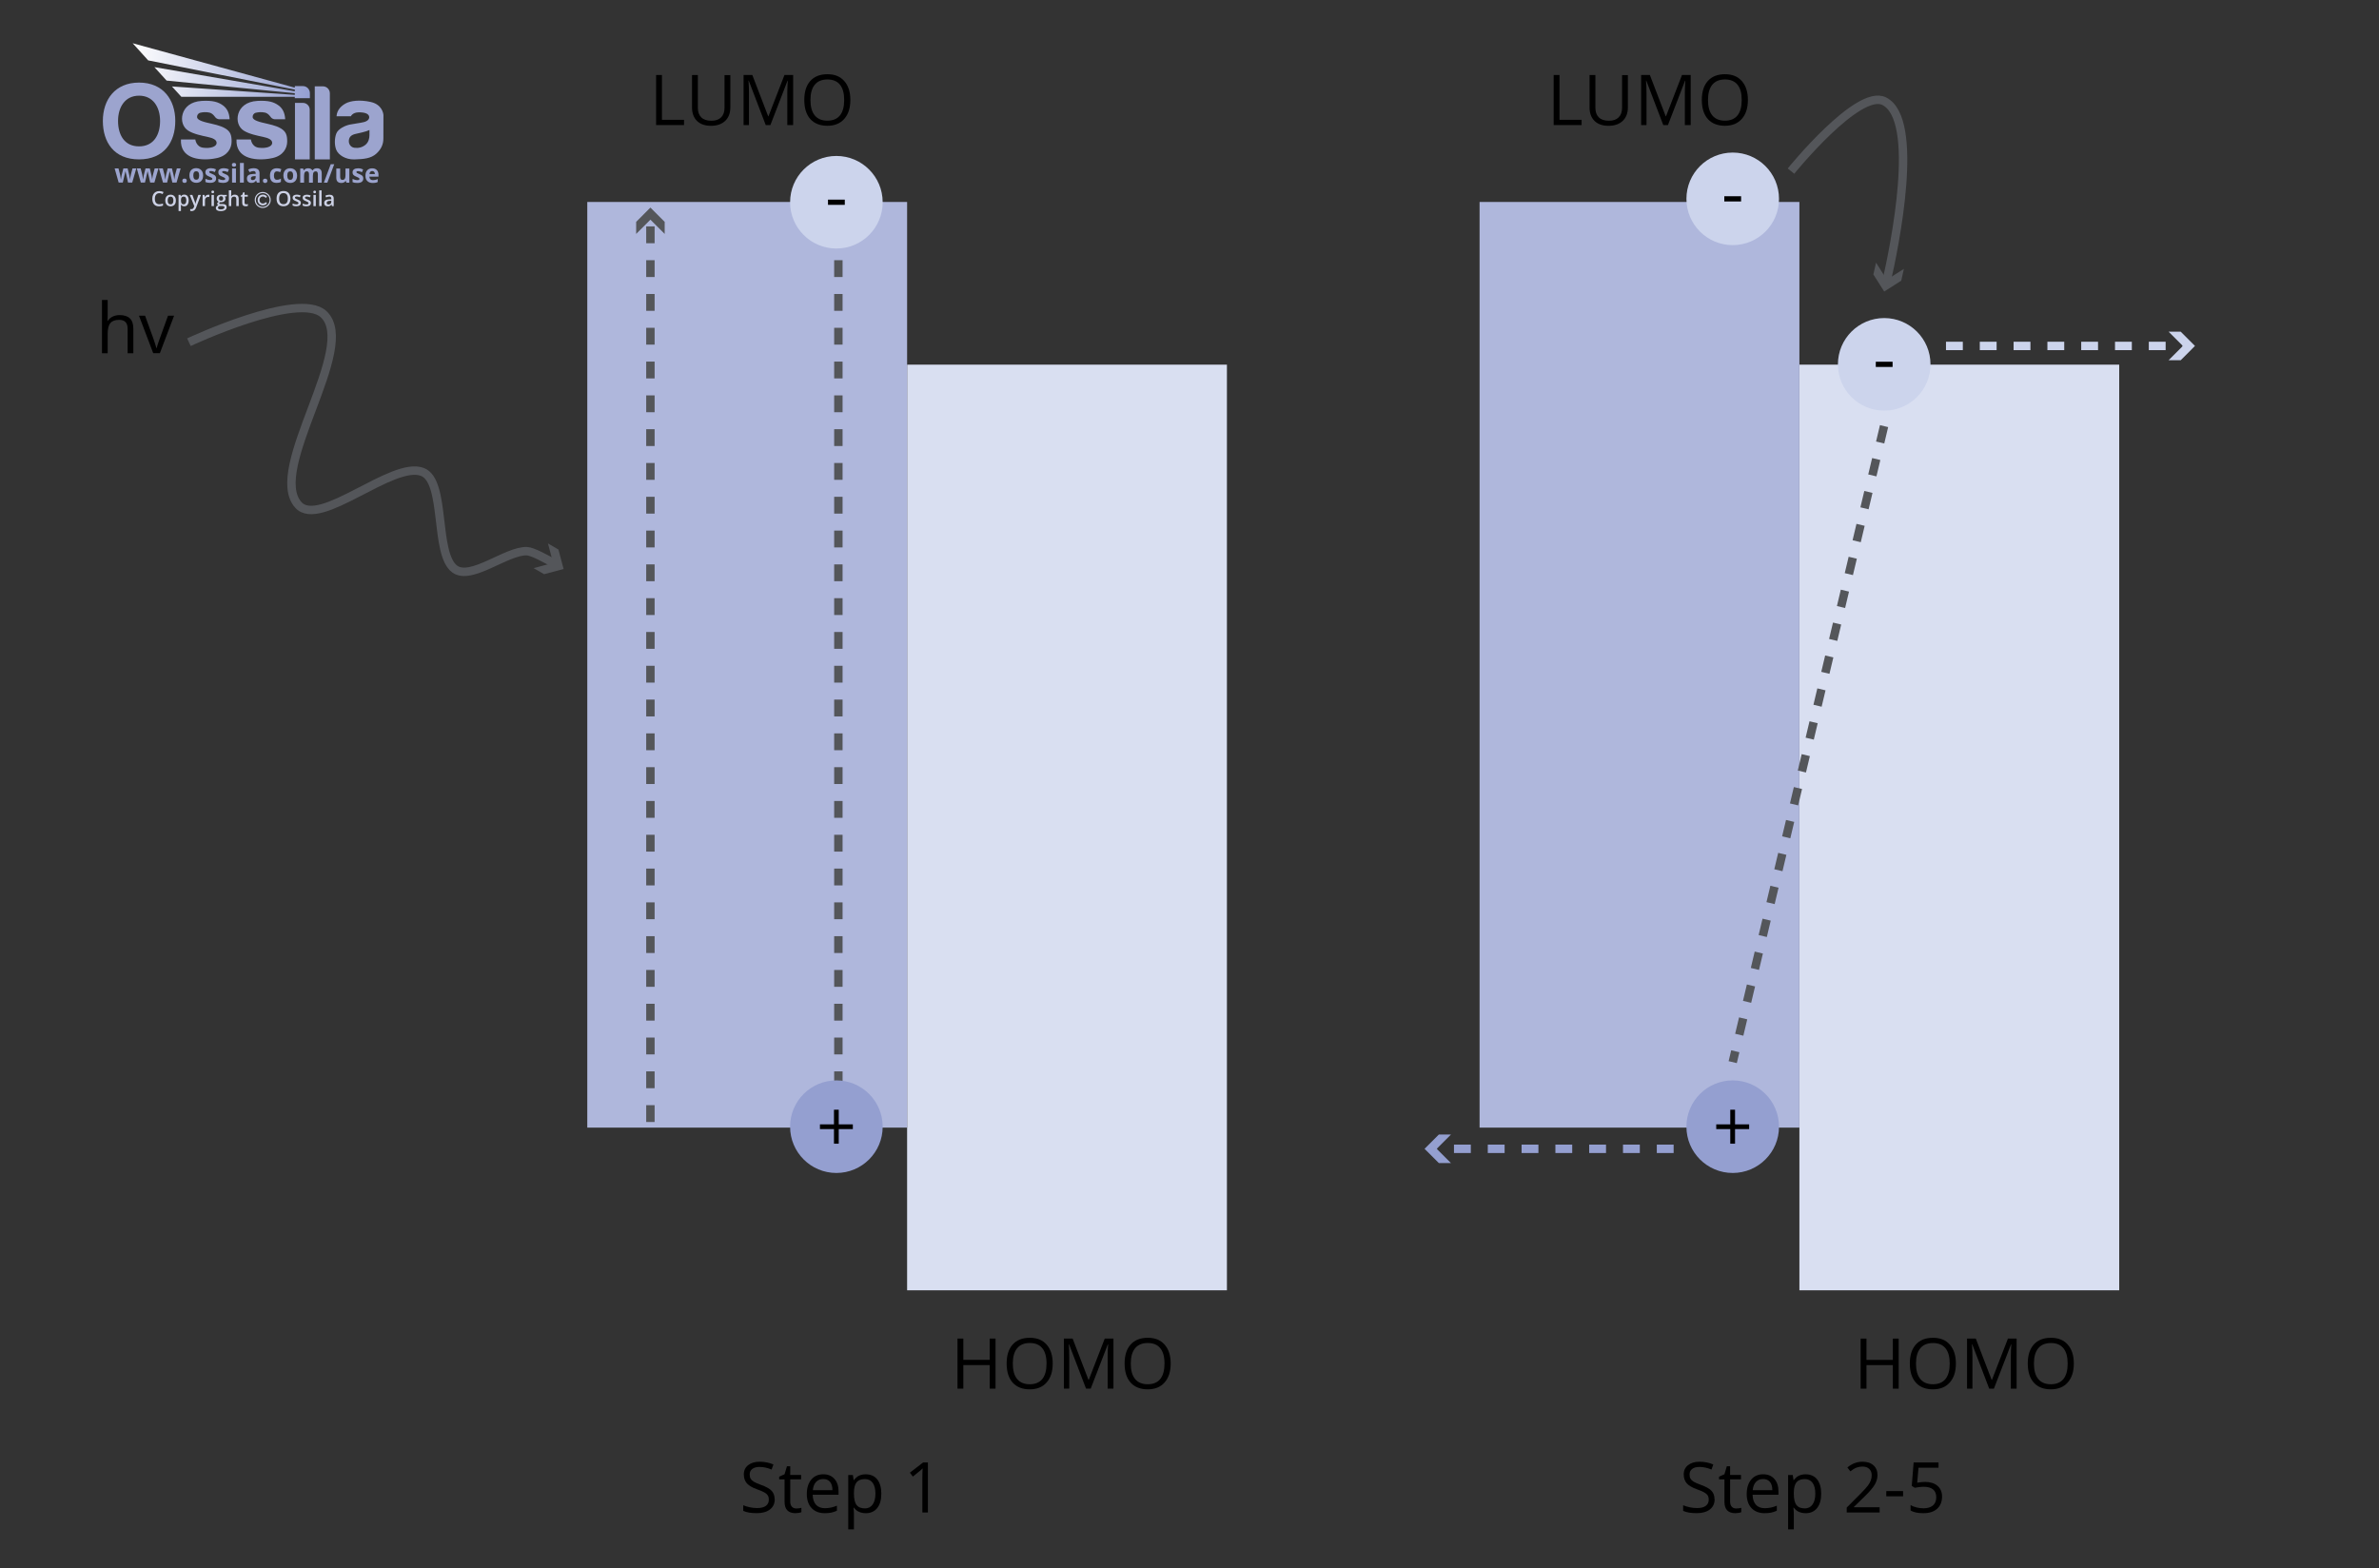 <svg viewBox="0 0 848 559" xmlns:xlink="http://www.w3.org/1999/xlink" xmlns="http://www.w3.org/2000/svg">
  <rect x="0" y="0" width="848" height="559" fill="#333333" stroke="none"/>
  <defs>
    <style>
      .cls-1 {
        stroke: #cdd2e6;
        stroke-width: .4px;
      }

      .cls-1, .cls-2, .cls-3 {
        fill: none;
      }

      .cls-4 {
        fill: #cdd2e6;
      }

      .cls-5 {
        fill: #ccd4ec;
      }

      .cls-6 {
        clip-path: url(#clippath-2);
      }

      .cls-7 {
        clip-path: url(#clippath-6);
      }

      .cls-8 {
        fill: #9ca4ce;
      }

      .cls-9 {
        clip-path: url(#clippath-7);
      }

      .cls-2 {
        stroke: #54565a;
        stroke-miterlimit: 10;
        stroke-width: 3px;
      }

      .cls-10 {
        clip-path: url(#clippath-1);
      }

      .cls-11 {
        clip-path: url(#clippath-4);
      }

      .cls-12 {
        clip-path: url(#clippath-9);
      }

      .cls-13 {
        clip-path: url(#clippath);
      }

      .cls-14 {
        fill: #d9dff1;
      }

      .cls-15 {
        fill: #54565a;
      }

      .cls-16 {
        clip-path: url(#clippath-3);
      }

      .cls-17 {
        fill: #afb7dc;
      }

      .cls-18 {
        clip-path: url(#clippath-8);
      }

      .cls-19 {
        clip-path: url(#clippath-5);
      }

      .cls-20 {
        fill: #949fd0;
      }

      .cls-21 {
        fill: url(#linear-gradient);
      }

      .cls-22 {
        clip-path: url(#clippath-10);
      }
    </style>
    <clipPath id="clippath">
      <rect height="59.84" width="100" y="15.41" x="36.67" class="cls-3"></rect>
    </clipPath>
    <clipPath id="clippath-1">
      <rect height="59.84" width="100" y="15.41" x="36.67" class="cls-3"></rect>
    </clipPath>
    <clipPath id="clippath-2">
      <rect height="59.84" width="100" y="15.41" x="36.67" class="cls-3"></rect>
    </clipPath>
    <clipPath id="clippath-3">
      <path d="m52.82,21.53l52.26,10.41v.6l-50.05-8.61,4.36,4.8,45.69,4.5v.59c-14.65-1.01-29.14-1.99-43.79-3l3.35,3.68c13.52,0,26.92,0,40.44,0v.51h5.38v-1.79c0-1.39-1.11-2.53-2.47-2.53h-2.91v.56l-57.79-15.84,5.53,6.12Z" class="cls-3"></path>
    </clipPath>
    <linearGradient gradientUnits="userSpaceOnUse" gradientTransform="translate(-35.78 3046.79) scale(44.22 -44.22)" y2="68.33" x2="3.31" y1="68.33" x1="1.88" id="linear-gradient">
      <stop stop-color="#fff" offset="0"></stop>
      <stop stop-color="#949fd1" offset="1"></stop>
    </linearGradient>
    <clipPath id="clippath-4">
      <rect height="59.84" width="100" y="15.41" x="36.67" class="cls-3"></rect>
    </clipPath>
    <clipPath id="clippath-5">
      <rect height="59.84" width="100" y="15.41" x="36.67" class="cls-3"></rect>
    </clipPath>
    <clipPath id="clippath-6">
      <rect height="59.84" width="100" y="15.41" x="36.67" class="cls-3"></rect>
    </clipPath>
    <clipPath id="clippath-7">
      <rect height="59.84" width="100" y="15.41" x="36.67" class="cls-3"></rect>
    </clipPath>
    <clipPath id="clippath-8">
      <rect height="59.84" width="100" y="15.41" x="36.67" class="cls-3"></rect>
    </clipPath>
    <clipPath id="clippath-9">
      <rect height="59.84" width="100" y="15.41" x="36.67" class="cls-3"></rect>
    </clipPath>
    <clipPath id="clippath-10">
      <rect height="59.84" width="100" y="15.41" x="36.67" class="cls-3"></rect>
    </clipPath>
  </defs>
  <g data-sanitized-data-name="Layer 4" data-name="Layer 4" id="Layer_4">
    <g>
      <path d="m276.16,534.46c0,1.57-.57,2.79-1.71,3.67-1.14.88-2.69,1.32-4.64,1.32-2.12,0-3.74-.27-4.88-.82v-2c.73.31,1.53.55,2.39.73.86.18,1.72.27,2.56.27,1.38,0,2.42-.26,3.12-.79.7-.52,1.05-1.25,1.05-2.19,0-.62-.12-1.12-.37-1.52-.25-.39-.66-.76-1.25-1.09-.58-.33-1.47-.71-2.66-1.13-1.66-.59-2.85-1.3-3.56-2.11-.71-.81-1.07-1.88-1.07-3.19,0-1.38.52-2.47,1.55-3.28,1.03-.81,2.4-1.22,4.1-1.22s3.41.33,4.9.98l-.65,1.81c-1.47-.62-2.91-.93-4.3-.93-1.1,0-1.96.24-2.58.71-.62.47-.93,1.13-.93,1.96,0,.62.11,1.12.34,1.52.23.4.61.76,1.15,1.09.54.33,1.37.69,2.48,1.09,1.87.67,3.16,1.38,3.86,2.15.7.76,1.06,1.76,1.06,2.98Z"></path>
      <path d="m283.83,537.79c.36,0,.7-.03,1.04-.08.33-.05.6-.11.79-.16v1.55c-.22.11-.54.19-.97.26-.43.07-.81.1-1.15.1-2.59,0-3.88-1.36-3.88-4.09v-7.96h-1.92v-.98l1.92-.84.85-2.86h1.17v3.1h3.88v1.57h-3.88v7.87c0,.81.19,1.42.57,1.86.38.43.91.65,1.57.65Z"></path>
      <path d="m293.99,539.46c-1.98,0-3.54-.6-4.68-1.81-1.14-1.2-1.72-2.88-1.72-5.02s.53-3.87,1.59-5.14c1.06-1.27,2.49-1.9,4.28-1.9,1.68,0,3,.55,3.98,1.65s1.46,2.56,1.46,4.36v1.28h-9.22c.04,1.57.44,2.76,1.19,3.58.75.81,1.81,1.22,3.18,1.22,1.44,0,2.86-.3,4.27-.9v1.81c-.72.31-1.39.53-2.03.67-.64.13-1.41.2-2.31.2Zm-.55-12.17c-1.07,0-1.93.35-2.57,1.05-.64.7-1.02,1.67-1.13,2.91h6.99c0-1.28-.29-2.26-.85-2.94-.57-.68-1.38-1.02-2.44-1.02Z"></path>
      <path d="m308.59,539.46c-.87,0-1.67-.16-2.39-.48-.72-.32-1.32-.82-1.81-1.48h-.15c.1.78.15,1.52.15,2.22v5.51h-2.03v-19.38h1.65l.28,1.83h.1c.52-.73,1.13-1.26,1.82-1.59.69-.33,1.48-.49,2.38-.49,1.77,0,3.14.61,4.11,1.82.96,1.21,1.45,2.91,1.45,5.1s-.49,3.9-1.47,5.12c-.98,1.22-2.34,1.83-4.08,1.83Zm-.29-12.15c-1.37,0-2.36.38-2.97,1.14s-.92,1.96-.94,3.61v.45c0,1.88.31,3.22.94,4.03.63.81,1.63,1.21,3.02,1.21,1.16,0,2.06-.47,2.72-1.4.66-.94.98-2.23.98-3.87s-.33-2.95-.98-3.84c-.65-.89-1.58-1.34-2.76-1.34Z"></path>
      <path d="m330.76,539.21h-1.98v-12.72c0-1.06.03-2.06.1-3-.17.17-.36.35-.57.54s-1.18.98-2.91,2.38l-1.07-1.39,4.72-3.65h1.71v17.85Z"></path>
    </g>
    <g>
      <rect height="330" width="114" y="130" x="641.4" class="cls-14"></rect>
      <rect height="330" width="114" y="72" x="527.4" class="cls-17"></rect>
      <g>
        <path d="m553.81,44.59v-17.85h2.08v15.97h7.87v1.88h-9.95Z"></path>
        <path d="m580.26,26.75v11.55c0,2.03-.62,3.63-1.84,4.8-1.23,1.16-2.92,1.75-5.07,1.75s-3.81-.59-4.99-1.76c-1.18-1.17-1.76-2.78-1.76-4.83v-11.5h2.08v11.65c0,1.49.41,2.63,1.22,3.43.81.8,2.01,1.2,3.59,1.2s2.67-.4,3.48-1.2c.81-.8,1.22-1.95,1.22-3.45v-11.62h2.08Z"></path>
        <path d="m592.88,44.59l-6.05-15.82h-.1c.11,1.25.17,2.74.17,4.47v11.35h-1.92v-17.85h3.12l5.65,14.72h.1l5.7-14.72h3.1v17.85h-2.08v-11.5c0-1.32.06-2.75.17-4.3h-.1l-6.1,15.8h-1.67Z"></path>
        <path d="m623.04,35.65c0,2.86-.72,5.1-2.17,6.74-1.45,1.63-3.45,2.45-6.02,2.45s-4.66-.8-6.09-2.41c-1.43-1.61-2.14-3.88-2.14-6.81s.72-5.16,2.15-6.76c1.43-1.6,3.47-2.4,6.1-2.4s4.57.81,6.01,2.44c1.44,1.63,2.16,3.87,2.16,6.74Zm-14.22,0c0,2.42.51,4.25,1.54,5.5,1.03,1.25,2.52,1.87,4.49,1.87s3.47-.62,4.48-1.87c1.01-1.25,1.51-3.08,1.51-5.5s-.5-4.22-1.51-5.46c-1-1.24-2.49-1.86-4.46-1.86s-3.48.62-4.51,1.87c-1.03,1.25-1.54,3.07-1.54,5.45Z"></path>
      </g>
      <g>
        <path d="m676.79,495.07h-2.08v-8.4h-9.4v8.4h-2.08v-17.85h2.08v7.59h9.4v-7.59h2.08v17.85Z"></path>
        <path d="m697.18,486.12c0,2.86-.72,5.1-2.17,6.74-1.44,1.63-3.45,2.45-6.02,2.45s-4.66-.8-6.09-2.41c-1.43-1.61-2.14-3.88-2.14-6.81s.72-5.16,2.15-6.76c1.43-1.6,3.47-2.4,6.1-2.4s4.57.81,6.01,2.44c1.44,1.63,2.16,3.87,2.16,6.74Zm-14.22,0c0,2.42.51,4.25,1.54,5.5s2.52,1.87,4.49,1.87,3.47-.62,4.48-1.87,1.51-3.08,1.51-5.5-.5-4.22-1.51-5.46c-1-1.24-2.49-1.86-4.46-1.86s-3.48.62-4.51,1.87c-1.03,1.25-1.54,3.07-1.54,5.45Z"></path>
        <path d="m709.06,495.07l-6.05-15.82h-.1c.11,1.25.17,2.74.17,4.47v11.35h-1.92v-17.85h3.12l5.65,14.72h.1l5.7-14.72h3.1v17.85h-2.07v-11.5c0-1.32.06-2.75.17-4.3h-.1l-6.1,15.8h-1.67Z"></path>
        <path d="m739.22,486.12c0,2.86-.72,5.1-2.17,6.74-1.44,1.63-3.45,2.45-6.02,2.45s-4.66-.8-6.09-2.41c-1.43-1.61-2.14-3.88-2.14-6.81s.72-5.16,2.15-6.76c1.43-1.6,3.47-2.4,6.1-2.4s4.57.81,6.01,2.44c1.44,1.63,2.16,3.87,2.16,6.74Zm-14.22,0c0,2.42.51,4.25,1.54,5.5,1.03,1.25,2.52,1.87,4.49,1.87s3.47-.62,4.48-1.87,1.51-3.08,1.51-5.5-.5-4.22-1.51-5.46-2.49-1.86-4.46-1.86-3.48.62-4.51,1.87c-1.03,1.25-1.54,3.07-1.54,5.45Z"></path>
      </g>
      <g>
        <circle r="16.5" cy="401.67" cx="617.63" class="cls-20"></circle>
        <path d="m618.46,400.84h5.03v1.69h-5.03v5.2h-1.7v-5.2h-5v-1.69h5v-5.22h1.7v5.22Z"></path>
      </g>
      <g>
        <circle r="16.5" cy="70.89" cx="617.63" class="cls-5"></circle>
        <path d="m614.63,71.82v-1.86h5.99v1.86h-5.99Z"></path>
      </g>
      <g>
        <circle r="16.5" cy="129.89" cx="671.63" class="cls-5"></circle>
        <path d="m668.63,130.82v-1.86h5.99v1.86h-5.99Z"></path>
      </g>
      <path d="m619.09,379.01l-2.92-.7.92-3.88,2.92.7-.92,3.88Zm2.33-9.77l-2.92-.7,1.39-5.84,2.92.7-1.39,5.84Zm2.79-11.73l-2.92-.7,1.39-5.84,2.92.7-1.39,5.84Zm2.79-11.73l-2.92-.7,1.39-5.84,2.92.7-1.39,5.84Zm2.79-11.73l-2.92-.7,1.39-5.84,2.92.7-1.39,5.84Zm2.79-11.73l-2.92-.7,1.39-5.84,2.92.7-1.39,5.84Zm2.79-11.73l-2.92-.7,1.39-5.84,2.92.7-1.39,5.84Zm2.79-11.73l-2.92-.7,1.39-5.84,2.92.7-1.39,5.84Zm2.79-11.73l-2.92-.7,1.39-5.84,2.92.7-1.39,5.84Zm2.79-11.73l-2.92-.7,1.39-5.84,2.92.7-1.39,5.84Zm2.79-11.72l-2.92-.7,1.39-5.84,2.92.7-1.39,5.84Zm2.79-11.73l-2.92-.7,1.39-5.84,2.92.7-1.39,5.84Zm2.79-11.73l-2.92-.7,1.39-5.84,2.92.7-1.39,5.84Zm2.79-11.73l-2.92-.7,1.39-5.84,2.92.7-1.39,5.84Zm2.79-11.73l-2.92-.7,1.39-5.84,2.92.7-1.39,5.84Zm2.79-11.73l-2.92-.7,1.39-5.84,2.92.7-1.39,5.84Zm2.79-11.73l-2.92-.7,1.39-5.84,2.92.7-1.39,5.84Zm2.79-11.73l-2.92-.7,1.39-5.84,2.92.7-1.39,5.84Zm2.79-11.73l-2.92-.7,1.39-5.84,2.92.7-1.39,5.84Zm2.79-11.73l-2.92-.7,1.39-5.84,2.92.7-1.39,5.84Z" class="cls-15"></path>
      <g>
        <path d="m778.98,124.83h-.97v-3h.97v3Zm-7.03,0h-6v-3h6v3Zm-12.05,0h-6v-3h6v3Zm-12.05,0h-6v-3h6v3Zm-12.05,0h-6v-3h6v3Zm-12.05,0h-6v-3h6v3Zm-12.05,0h-6v-3h6v3Zm-12.05,0h-6v-3h6v3Z" class="cls-5"></path>
        <polygon points="773 128.42 778.09 123.33 773 118.25 777.32 118.25 782.4 123.33 777.32 128.42 773 128.42" class="cls-5"></polygon>
      </g>
      <g>
        <path d="m596.57,411.06h-6v-3h6v3Zm-12.05,0h-6v-3h6v3Zm-12.05,0h-6v-3h6v3Zm-12.05,0h-6v-3h6v3Zm-12.05,0h-6v-3h6v3Zm-12.05,0h-6v-3h6v3Zm-12.05,0h-6v-3h6v3Zm-12.05,0h-.97v-3h.97v3Z" class="cls-20"></path>
        <polygon points="517.2 404.47 512.11 409.56 517.2 414.64 512.88 414.64 507.79 409.56 512.88 404.47 517.2 404.47" class="cls-20"></polygon>
      </g>
      <g>
        <path d="m638.4,61s23.93-29.57,33.22-24.93c13.01,6.51,3.7,51.77.79,64.52" class="cls-2"></path>
        <polygon points="668.72 93.64 672.57 99.71 678.64 95.86 677.7 100.07 671.63 103.93 667.77 97.85 668.72 93.64" class="cls-15"></polygon>
      </g>
    </g>
    <g>
      <path d="m611.19,534.46c0,1.57-.57,2.79-1.71,3.67-1.14.88-2.69,1.32-4.64,1.32-2.12,0-3.74-.27-4.88-.82v-2c.73.31,1.53.55,2.39.73.86.18,1.72.27,2.56.27,1.38,0,2.42-.26,3.12-.79.7-.52,1.05-1.25,1.05-2.19,0-.62-.12-1.12-.37-1.52-.25-.39-.66-.76-1.25-1.09-.58-.33-1.47-.71-2.66-1.13-1.66-.59-2.85-1.3-3.56-2.11-.71-.81-1.07-1.88-1.07-3.19,0-1.38.52-2.47,1.55-3.28,1.03-.81,2.4-1.22,4.1-1.22s3.41.33,4.89.98l-.65,1.81c-1.47-.62-2.91-.93-4.3-.93-1.1,0-1.96.24-2.58.71-.62.47-.93,1.13-.93,1.96,0,.62.11,1.12.34,1.52.23.4.61.76,1.15,1.09.54.33,1.37.69,2.48,1.09,1.87.67,3.16,1.38,3.86,2.15.7.76,1.06,1.76,1.06,2.98Z"></path>
      <path d="m618.85,537.79c.36,0,.7-.03,1.04-.08.33-.05.6-.11.79-.16v1.55c-.22.11-.54.19-.97.26-.43.07-.81.1-1.15.1-2.59,0-3.88-1.36-3.88-4.09v-7.96h-1.92v-.98l1.92-.84.85-2.86h1.17v3.1h3.88v1.57h-3.88v7.87c0,.81.19,1.42.57,1.86s.91.65,1.58.65Z"></path>
      <path d="m629.01,539.46c-1.98,0-3.54-.6-4.68-1.81s-1.71-2.88-1.71-5.02.53-3.87,1.59-5.14c1.06-1.27,2.49-1.9,4.28-1.9,1.68,0,3,.55,3.98,1.65s1.46,2.56,1.46,4.36v1.28h-9.22c.04,1.57.44,2.76,1.19,3.58.75.81,1.81,1.22,3.18,1.22,1.44,0,2.86-.3,4.27-.9v1.81c-.72.31-1.39.53-2.03.67-.64.13-1.41.2-2.31.2Zm-.55-12.17c-1.07,0-1.93.35-2.57,1.05-.64.7-1.02,1.67-1.13,2.91h6.99c0-1.28-.29-2.26-.85-2.94-.57-.68-1.38-1.02-2.44-1.02Z"></path>
      <path d="m643.61,539.46c-.87,0-1.67-.16-2.39-.48-.72-.32-1.32-.82-1.81-1.48h-.15c.1.78.15,1.52.15,2.22v5.51h-2.03v-19.38h1.65l.28,1.83h.1c.52-.73,1.13-1.26,1.82-1.59s1.49-.49,2.38-.49c1.77,0,3.14.61,4.11,1.82.96,1.21,1.45,2.91,1.45,5.1s-.49,3.9-1.47,5.12c-.98,1.22-2.34,1.83-4.08,1.83Zm-.29-12.15c-1.37,0-2.36.38-2.97,1.14s-.92,1.96-.94,3.61v.45c0,1.88.31,3.22.94,4.03s1.63,1.21,3.02,1.21c1.16,0,2.06-.47,2.72-1.4s.98-2.23.98-3.87-.33-2.95-.98-3.84c-.66-.89-1.58-1.34-2.76-1.34Z"></path>
      <path d="m670,539.21h-11.73v-1.75l4.7-4.72c1.43-1.45,2.38-2.48,2.83-3.1.46-.62.8-1.22,1.03-1.81.23-.59.34-1.22.34-1.89,0-.95-.29-1.71-.87-2.26s-1.38-.84-2.41-.84c-.74,0-1.44.12-2.11.37s-1.4.69-2.21,1.33l-1.07-1.38c1.64-1.37,3.43-2.05,5.37-2.05,1.68,0,2.99.43,3.94,1.29.95.86,1.43,2.01,1.43,3.46,0,1.13-.32,2.25-.95,3.36-.63,1.11-1.82,2.51-3.56,4.2l-3.91,3.82v.1h9.18v1.88Z"></path>
      <path d="m672.37,533.44v-1.86h5.99v1.86h-5.99Z"></path>
      <path d="m686.19,528.31c1.88,0,3.36.47,4.44,1.4s1.62,2.21,1.62,3.83c0,1.85-.59,3.29-1.76,4.35-1.18,1.05-2.8,1.57-4.86,1.57s-3.54-.32-4.6-.96v-1.95c.57.37,1.28.65,2.12.86.85.21,1.68.31,2.5.31,1.43,0,2.54-.34,3.34-1.01.79-.68,1.19-1.65,1.19-2.93,0-2.49-1.53-3.74-4.58-3.74-.77,0-1.81.12-3.1.35l-1.05-.67.67-8.35h8.87v1.87h-7.14l-.45,5.36c.94-.19,1.87-.28,2.79-.28Z"></path>
    </g>
    <g>
      <g>
        <path d="m354.86,495.06h-2.08v-8.4h-9.4v8.4h-2.08v-17.85h2.08v7.59h9.4v-7.59h2.08v17.85Z"></path>
        <path d="m375.24,486.12c0,2.86-.72,5.1-2.17,6.74-1.44,1.63-3.45,2.45-6.02,2.45s-4.66-.8-6.09-2.41c-1.43-1.61-2.14-3.88-2.14-6.81s.72-5.16,2.15-6.76c1.43-1.6,3.47-2.4,6.1-2.4s4.57.81,6.01,2.44,2.16,3.87,2.16,6.74Zm-14.22,0c0,2.42.51,4.25,1.54,5.5,1.03,1.25,2.52,1.87,4.49,1.87s3.47-.62,4.48-1.87c1.01-1.25,1.51-3.08,1.51-5.51s-.5-4.22-1.51-5.46c-1-1.24-2.49-1.86-4.46-1.86s-3.48.62-4.51,1.87c-1.03,1.25-1.54,3.07-1.54,5.45Z"></path>
        <path d="m387.12,495.06l-6.05-15.82h-.1c.11,1.25.17,2.74.17,4.47v11.35h-1.92v-17.85h3.12l5.65,14.72h.1l5.7-14.72h3.1v17.85h-2.07v-11.5c0-1.32.06-2.75.17-4.3h-.1l-6.1,15.79h-1.67Z"></path>
        <path d="m417.29,486.12c0,2.86-.72,5.1-2.17,6.74-1.44,1.63-3.45,2.45-6.02,2.45s-4.66-.8-6.09-2.41c-1.43-1.61-2.14-3.88-2.14-6.81s.72-5.16,2.15-6.76c1.43-1.6,3.47-2.4,6.1-2.4s4.57.81,6.01,2.44c1.44,1.63,2.16,3.87,2.16,6.74Zm-14.22,0c0,2.42.51,4.25,1.54,5.5,1.03,1.25,2.52,1.87,4.49,1.87s3.47-.62,4.48-1.87c1.01-1.25,1.51-3.08,1.51-5.51s-.5-4.22-1.51-5.46c-1-1.24-2.49-1.86-4.46-1.86s-3.48.62-4.51,1.87c-1.03,1.25-1.54,3.07-1.54,5.45Z"></path>
      </g>
      <g>
        <rect height="330" width="114" y="130" x="323.34" class="cls-14"></rect>
        <rect height="330" width="114" y="72" x="209.34" class="cls-17"></rect>
        <g>
          <path d="m233.87,44.59v-17.85h2.08v15.97h7.87v1.88h-9.95Z"></path>
          <path d="m260.33,26.75v11.55c0,2.03-.61,3.63-1.84,4.8-1.23,1.16-2.92,1.75-5.07,1.75s-3.81-.59-4.99-1.76c-1.18-1.17-1.76-2.78-1.76-4.83v-11.5h2.08v11.65c0,1.49.41,2.63,1.22,3.43.81.8,2.01,1.2,3.59,1.2s2.67-.4,3.48-1.2c.81-.8,1.22-1.95,1.22-3.45v-11.62h2.08Z"></path>
          <path d="m272.95,44.59l-6.05-15.82h-.1c.11,1.25.17,2.74.17,4.47v11.35h-1.92v-17.85h3.12l5.65,14.72h.1l5.7-14.72h3.1v17.85h-2.08v-11.5c0-1.32.06-2.75.17-4.3h-.1l-6.1,15.8h-1.67Z"></path>
          <path d="m303.11,35.65c0,2.86-.72,5.1-2.17,6.74-1.45,1.63-3.45,2.45-6.02,2.45s-4.66-.8-6.09-2.41c-1.43-1.61-2.14-3.88-2.14-6.81s.72-5.16,2.15-6.76c1.43-1.6,3.47-2.4,6.1-2.4s4.57.81,6.01,2.44c1.44,1.63,2.16,3.87,2.16,6.74Zm-14.22,0c0,2.42.51,4.25,1.54,5.5,1.03,1.25,2.52,1.87,4.49,1.87s3.47-.62,4.48-1.87c1.01-1.25,1.51-3.08,1.51-5.5s-.5-4.22-1.51-5.46c-1-1.24-2.49-1.86-4.46-1.86s-3.48.62-4.51,1.87c-1.03,1.25-1.54,3.07-1.54,5.45Z"></path>
        </g>
        <g>
          <path d="m233.34,400h-3v-6h3v6Zm0-12.05h-3v-6h3v6Zm0-12.05h-3v-6h3v6Zm0-12.05h-3v-6h3v6Zm0-12.05h-3v-6h3v6Zm0-12.05h-3v-6h3v6Zm0-12.05h-3v-6h3v6Zm0-12.05h-3v-6h3v6Zm0-12.05h-3v-6h3v6Zm0-12.05h-3v-6h3v6Zm0-12.05h-3v-6h3v6Zm0-12.05h-3v-6h3v6Zm0-12.05h-3v-6h3v6Zm0-12.05h-3v-6h3v6Zm0-12.05h-3v-6h3v6Zm0-12.05h-3v-6h3v6Zm0-12.05h-3v-6h3v6Zm0-12.05h-3v-6h3v6Zm0-12.05h-3v-6h3v6Zm0-12.05h-3v-6h3v6Zm0-12.05h-3v-6h3v6Zm0-12.05h-3v-6h3v6Zm0-12.05h-3v-6h3v6Zm0-12.05h-3v-6h3v6Zm0-12.05h-3v-6h3v6Zm0-12.05h-3v-6h3v6Zm0-12.05h-3v-6h3v6Z" class="cls-15"></path>
          <polygon points="236.93 83.4 231.84 78.32 226.76 83.4 226.76 79.09 231.84 74 236.93 79.09 236.93 83.4" class="cls-15"></polygon>
        </g>
        <path d="m300.34,400h-3v-6h3v6Zm0-12.05h-3v-6h3v6Zm0-12.05h-3v-6h3v6Zm0-12.05h-3v-6h3v6Zm0-12.05h-3v-6h3v6Zm0-12.05h-3v-6h3v6Zm0-12.05h-3v-6h3v6Zm0-12.05h-3v-6h3v6Zm0-12.05h-3v-6h3v6Zm0-12.05h-3v-6h3v6Zm0-12.05h-3v-6h3v6Zm0-12.05h-3v-6h3v6Zm0-12.05h-3v-6h3v6Zm0-12.05h-3v-6h3v6Zm0-12.05h-3v-6h3v6Zm0-12.05h-3v-6h3v6Zm0-12.05h-3v-6h3v6Zm0-12.05h-3v-6h3v6Zm0-12.05h-3v-6h3v6Zm0-12.05h-3v-6h3v6Zm0-12.05h-3v-6h3v6Zm0-12.05h-3v-6h3v6Zm0-12.05h-3v-6h3v6Zm0-12.05h-3v-6h3v6Zm0-12.05h-3v-6h3v6Zm0-12.05h-3v-6h3v6Zm0-12.05h-3v-6h3v6Zm0-12.05h-3v-.55h3v.55Z" class="cls-15"></path>
        <g>
          <circle r="16.5" cy="72.1" cx="298.13" class="cls-5"></circle>
          <path d="m295.14,73.03v-1.86h5.99v1.86h-5.99Z"></path>
        </g>
        <g>
          <circle r="16.5" cy="401.67" cx="298.13" class="cls-20"></circle>
          <path d="m298.97,400.84h5.03v1.69h-5.03v5.2h-1.7v-5.2h-5v-1.69h5v-5.22h1.7v5.22Z"></path>
        </g>
        <g>
          <path d="m67.34,122s39.02-18.34,48-10c12.56,11.67-20.46,55.25-9,68,7.65,8.51,33.59-15.91,44.26-11.74,8.49,3.32,4.15,29.19,11.48,34.6,5.81,4.28,18.55-6.65,25.76-6.36,1.96.08,6.9,2.75,10.11,4.6" class="cls-2"></path>
          <polygon points="190.21 202.54 197.17 200.69 195.32 193.74 199.05 195.91 200.9 202.86 193.95 204.7 190.21 202.54" class="cls-15"></polygon>
        </g>
        <g>
          <path d="m45.5,125.93v-8.65c0-1.09-.25-1.9-.74-2.44-.5-.54-1.27-.81-2.33-.81-1.41,0-2.44.38-3.08,1.15-.65.76-.97,2.02-.97,3.76v6.99h-2.03v-18.99h2.03v5.75c0,.69-.03,1.26-.1,1.72h.12c.4-.64.97-1.15,1.7-1.52.74-.37,1.58-.56,2.52-.56,1.64,0,2.86.39,3.68,1.17.82.78,1.23,2.01,1.23,3.7v8.73h-2.03Z"></path>
          <path d="m54.62,125.93l-5.08-13.38h2.17l2.88,7.93c.65,1.86,1.03,3.06,1.15,3.61h.1c.09-.43.37-1.32.85-2.68.48-1.35,1.54-4.31,3.2-8.87h2.17l-5.08,13.38h-2.37Z"></path>
        </g>
      </g>
    </g>
  </g>
  <g data-sanitized-data-name="Layer 2" data-name="Layer 2" id="Layer_2">
    <g>
      <g class="cls-13">
        <circle r="2.65" cy="71.29" cx="93.65" class="cls-1"></circle>
      </g>
      <g class="cls-10">
        <path d="m94.53,69.56c-.27-.13-.54-.19-.83-.19-.34,0-.65.09-.95.26-.29.17-.52.4-.67.69-.16.28-.24.61-.24.97,0,.57.17,1.03.52,1.39s.79.54,1.33.54c.29,0,.55-.05.78-.15s.47-.29.73-.55l-.45-.49c-.19.2-.37.34-.53.41-.16.08-.33.11-.53.11-.23,0-.43-.05-.61-.16-.19-.11-.33-.26-.43-.45s-.15-.41-.15-.65c0-.35.11-.65.34-.89.23-.24.51-.36.84-.36.39,0,.75.18,1.06.53l.46-.47c-.19-.24-.42-.42-.69-.55" class="cls-4"></path>
      </g>
      <g class="cls-6">
        <path d="m131.68,48.38c0,.67-.19,2.26-1.42,3.25-1.23.99-2.6,1.23-3.94,1.05-1.33-.17-2.02-1.36-1.98-2.43.04-1.06.5-1.99,2.13-2.44,1.63-.44,3.51-.67,5.22-1.46v2.02Zm.5-12.02c-3.99-.91-7.2-.39-8.8.43s-3.27,2.3-3.42,4.67h5.11s.57-1.37,2.75-1.41c2.18-.04,3.52.47,3.75,1.44.23.97-.58,1.72-1.92,2.05-1.33.33-3.46.56-4.95.87-1.49.31-4.18,1.43-4.84,3.23-.66,1.8-.68,4.24.06,5.9.74,1.66,3.19,3.39,6.44,3.29,3.25-.1,5.86-.31,7.78-2.05s2.52-3.56,2.52-5.44.02-7.6.02-8.24-.5-3.83-4.49-4.74" class="cls-8"></path>
      </g>
      <g class="cls-16">
        <rect height="19.6" width="63.17" y="15.41" x="47.29" class="cls-21"></rect>
      </g>
      <g class="cls-11">
        <path d="m115.11,30.78h-2.91v26.04h5.38v-23.57c0-1.36-1.11-2.47-2.47-2.47" class="cls-8"></path>
      </g>
      <g class="cls-19">
        <path d="m107.98,36.68h-2.84v20.14h5.26v-17.72c0-1.33-1.09-2.42-2.42-2.42" class="cls-8"></path>
      </g>
      <g class="cls-7">
        <path d="m100.1,45.78c-1.82-1.1-4.06-1.45-6.73-2.11-2.67-.66-3.31-1.34-3.32-1.98,0-.64.37-1.3,1.13-1.49.76-.19,1.99-.35,3.27-.06,1.28.29,1.94,1.53,2.26,1.84.31.31.88.54,1.27.54h3.68c-.13-2.19-.81-3.8-2.4-4.96-1.59-1.16-3.54-1.82-7.53-1.59-3.99.23-6.11,2.28-6.79,4.62-.68,2.34.04,4.74,1.92,5.96,1.88,1.22,4.99,1.84,6.89,2.24,1.9.41,3.37,1,3.27,2.26-.1,1.27-2.23,1.93-4.78,1.61-2.54-.32-2.8-2.93-2.8-2.93h-5.13c-.17,3.35,1.43,5.17,3.5,6.13,2.07.97,5.61,1.32,9.36.48,3.75-.83,5.19-3.5,5.2-5.86.02-2.36-.46-3.62-2.28-4.72" class="cls-8"></path>
      </g>
      <g class="cls-9">
        <path d="m80.29,45.78c-1.82-1.1-4.06-1.45-6.73-2.11-2.67-.66-3.31-1.34-3.32-1.98,0-.64.37-1.3,1.13-1.49.76-.19,1.99-.35,3.27-.06,1.28.29,1.94,1.53,2.26,1.84.31.31.88.54,1.27.54h3.68c-.13-2.19-.81-3.8-2.4-4.96-1.59-1.16-3.54-1.82-7.53-1.59-3.99.23-6.11,2.28-6.79,4.62-.68,2.34.04,4.74,1.92,5.96,1.88,1.22,4.99,1.84,6.89,2.24,1.9.41,3.37,1,3.27,2.26-.1,1.27-2.23,1.93-4.78,1.61-2.54-.32-2.8-2.93-2.8-2.93h-5.13c-.17,3.35,1.43,5.17,3.5,6.13,2.07.97,5.61,1.32,9.36.48,3.75-.83,5.19-3.5,5.2-5.86.02-2.36-.46-3.62-2.28-4.72" class="cls-8"></path>
      </g>
      <g class="cls-18">
        <path d="m49.56,52.18c-5.19,0-7.48-4.06-7.48-9.05s2.52-9.02,7.49-9.02,7.49,4.04,7.49,9.02-2.31,9.05-7.5,9.05m.01-22.74c-8.56,0-12.91,6.12-12.91,13.67s3.94,13.71,12.89,13.71,12.93-6.16,12.93-13.71-4.35-13.67-12.91-13.67" class="cls-8"></path>
      </g>
      <g class="cls-12">
        <path d="m133.86,65.16c.27-.06.53-.15.77-.27v-1.06c-.29.14-.58.24-.85.3-.27.06-.56.09-.86.09-.39,0-.69-.11-.91-.33-.22-.22-.33-.52-.35-.92h3.25v-.67c0-.72-.2-1.28-.6-1.68-.4-.41-.95-.61-1.66-.61s-1.33.23-1.75.69c-.42.46-.63,1.11-.63,1.96s.23,1.46.69,1.9c.46.45,1.09.67,1.9.67.39,0,.73-.03,1-.09m-.5-3.88c.17.19.26.45.27.79h-1.93c.02-.34.12-.6.28-.79.17-.18.39-.28.69-.28s.52.09.69.28m-3.98,1.74c-.09-.18-.22-.34-.41-.48-.18-.14-.47-.29-.87-.45-.44-.18-.73-.31-.86-.4-.13-.09-.2-.2-.2-.32,0-.22.2-.33.61-.33.23,0,.45.04.67.1.22.07.46.16.71.27l.41-.99c-.57-.26-1.16-.4-1.77-.4s-1.13.12-1.48.37c-.35.25-.52.59-.52,1.04,0,.26.04.48.12.66.08.18.21.34.4.48.18.14.47.29.85.45.27.11.49.21.65.3.16.09.28.16.34.23.07.07.1.16.1.26,0,.29-.25.43-.75.43-.24,0-.53-.04-.85-.12s-.61-.18-.86-.3v1.14c.23.1.47.17.73.22s.57.07.94.07c.72,0,1.25-.14,1.61-.41.36-.27.54-.66.54-1.18,0-.25-.04-.46-.13-.65m-4.83,2.14v-5.04h-1.38v2.37c0,.6-.09,1.02-.26,1.28-.17.26-.45.39-.83.39-.28,0-.49-.09-.62-.27-.13-.18-.19-.45-.19-.82v-2.95h-1.38v3.29c0,.6.15,1.05.45,1.37.3.32.75.48,1.34.48.35,0,.65-.06.92-.19.27-.13.48-.31.63-.54h.07l.18.64h1.06Zm-6.64-6.59l-2.46,6.59h1.25l2.46-6.59h-1.25Zm-6.35,4.06c0-.52.08-.91.25-1.15.17-.24.42-.36.76-.36.26,0,.45.09.57.27.12.18.18.46.18.82v2.95h1.38v-3.29c0-.65-.15-1.12-.44-1.41-.29-.29-.73-.44-1.3-.44-.33,0-.63.06-.89.19-.26.13-.46.31-.6.55h-.12c-.27-.49-.78-.74-1.53-.74-.33,0-.62.07-.88.2-.26.13-.45.31-.59.54h-.08l-.19-.65h-1.05v5.04h1.37v-2.37c0-.59.08-1.02.24-1.28.16-.26.41-.39.77-.39.26,0,.45.09.57.27.12.18.18.46.18.82v2.95h1.38v-2.53Zm-5.94-1.38c-.2-.39-.48-.7-.85-.91-.37-.21-.8-.32-1.28-.32-.78,0-1.38.23-1.81.69-.43.46-.65,1.1-.65,1.92,0,.53.1.99.3,1.39.2.4.48.7.85.91.37.21.8.32,1.28.32.77,0,1.38-.23,1.81-.69s.65-1.11.65-1.93c0-.53-.1-.99-.3-1.38m-2.95.26c.16-.25.43-.37.79-.37s.64.12.8.37c.16.25.24.62.24,1.12s-.08.88-.24,1.13c-.16.25-.43.38-.79.38s-.64-.13-.8-.38c-.16-.26-.25-.63-.25-1.13s.08-.88.24-1.13m-3.18,3.66c.23-.05.45-.15.67-.29v-1.18c-.23.15-.45.26-.68.33-.23.07-.47.11-.74.11-.72,0-1.07-.49-1.07-1.48s.36-1.52,1.07-1.52c.19,0,.37.03.56.08.19.06.39.13.6.21l.41-1.06c-.46-.23-.99-.34-1.57-.34-.8,0-1.41.23-1.84.68-.43.45-.64,1.11-.64,1.96,0,1.72.78,2.58,2.35,2.58.35,0,.63-.03.86-.08m-5.52-.09c.14.13.33.2.59.2s.44-.07.58-.2c.14-.14.21-.32.21-.56s-.07-.44-.21-.57c-.14-.13-.33-.2-.58-.2s-.45.06-.59.19c-.14.13-.2.32-.2.57s.07.43.21.57m-2.79-1.84c0,.3-.1.55-.29.73-.19.18-.45.28-.76.28-.45,0-.67-.19-.67-.58,0-.27.1-.47.29-.6.2-.13.49-.2.89-.22l.53-.02v.41Zm1.37,1.92v-3.36c0-.6-.18-1.05-.54-1.34-.36-.29-.88-.44-1.56-.44s-1.35.15-1.93.46l.46.93c.54-.24,1.02-.37,1.42-.37.52,0,.78.26.78.77v.22l-.87.03c-.76.03-1.32.17-1.69.42-.37.25-.56.65-.56,1.18s.14.91.42,1.18c.28.28.66.41,1.14.41.39,0,.71-.06.96-.17.25-.11.48-.32.72-.61h.04l.27.69h.96Zm-5.6-7.02h-1.38v7.02h1.38v-7.02Zm-2.81,1.98h-1.38v5.04h1.38v-5.04Zm-.69-.63c.25,0,.44-.06.56-.18.13-.12.19-.29.19-.5,0-.45-.25-.67-.75-.67s-.75.22-.75.67.25.68.75.68m-1.89,3.53c-.09-.18-.22-.34-.41-.48-.18-.14-.47-.29-.87-.45-.44-.18-.73-.31-.86-.4-.13-.09-.2-.2-.2-.32,0-.22.2-.33.61-.33.23,0,.45.04.67.1.22.07.46.16.71.27l.42-.99c-.57-.26-1.17-.4-1.77-.4-.64,0-1.13.12-1.48.37-.35.25-.52.59-.52,1.04,0,.26.04.48.12.66.08.18.21.34.4.48.18.14.47.29.85.45.27.11.49.21.65.3.16.09.28.16.34.23.07.07.1.16.1.26,0,.29-.25.43-.75.43-.24,0-.53-.04-.85-.12-.32-.08-.61-.18-.86-.3v1.14c.23.1.47.17.73.22s.57.07.94.07c.72,0,1.25-.14,1.61-.41.36-.27.54-.66.54-1.18,0-.25-.04-.46-.13-.65m-4.59,0c-.09-.18-.22-.34-.41-.48-.18-.14-.47-.29-.87-.45-.44-.18-.73-.31-.86-.4-.13-.09-.2-.2-.2-.32,0-.22.2-.33.61-.33.23,0,.45.04.67.1.22.07.46.16.71.27l.41-.99c-.57-.26-1.17-.4-1.77-.4-.64,0-1.13.12-1.48.37-.35.25-.52.59-.52,1.04,0,.26.04.48.12.66.08.18.22.34.4.48.18.14.47.29.86.45.27.11.49.21.65.3.16.09.28.16.34.23.07.07.1.16.1.26,0,.29-.25.43-.75.43-.24,0-.53-.04-.85-.12-.32-.08-.61-.18-.86-.3v1.14c.23.1.47.17.73.22.26.05.57.07.94.07.72,0,1.25-.14,1.61-.41.36-.27.54-.66.54-1.18,0-.25-.04-.46-.13-.65m-4.82-1.77c-.2-.39-.48-.7-.85-.91-.37-.21-.8-.32-1.28-.32-.78,0-1.38.23-1.81.69-.43.46-.64,1.1-.64,1.92,0,.53.1.99.3,1.39s.48.7.85.91c.37.21.8.32,1.28.32.77,0,1.38-.23,1.81-.69.43-.46.65-1.11.65-1.93,0-.53-.1-.99-.3-1.38m-2.95.26c.16-.25.43-.37.79-.37s.64.12.8.37c.16.25.24.62.24,1.12s-.08.88-.24,1.13c-.16.25-.42.38-.79.38s-.64-.13-.8-.38c-.16-.26-.25-.63-.25-1.13s.08-.88.24-1.13m-3.95,3.58c.14.13.33.2.59.2s.44-.07.58-.2c.14-.14.21-.32.21-.56s-.07-.44-.21-.57c-.14-.13-.33-.2-.58-.2s-.46.06-.59.19c-.14.13-.2.32-.2.57s.07.43.21.57m-2.27.08l1.45-5.04h-1.35l-.6,2.23c-.03.13-.08.39-.15.76-.07.38-.12.67-.14.89h-.03c0-.08-.01-.2-.03-.34-.02-.14-.04-.28-.07-.43s-.05-.28-.07-.41c-.03-.13-.04-.23-.06-.29l-.59-2.42h-1.52l-.62,2.42-.07.38c-.09.5-.15.86-.16,1.09h-.03c-.1-.7-.19-1.26-.28-1.66l-.58-2.23h-1.37l1.43,5.04h1.48l.92-3.99h.03l.52,2.23.39,1.76h1.5Zm-7.9,0l1.45-5.04h-1.35l-.6,2.23c-.03.13-.08.39-.15.76-.07.38-.12.67-.14.89h-.03c0-.08-.01-.2-.03-.34-.02-.14-.04-.28-.07-.43s-.05-.28-.07-.41c-.03-.13-.04-.23-.06-.29l-.59-2.42h-1.52l-.62,2.42-.07.38c-.09.5-.15.86-.16,1.09h-.03c-.1-.7-.19-1.26-.28-1.66l-.58-2.23h-1.37l1.43,5.04h1.48l.92-3.99h.03l.52,2.23.39,1.76h1.5Zm-7.9,0l1.45-5.04h-1.35l-.6,2.23c-.03.13-.08.39-.15.76-.07.38-.12.67-.14.89h-.03c0-.08-.01-.2-.03-.34-.02-.14-.04-.28-.07-.43-.02-.15-.05-.28-.07-.41-.03-.13-.04-.23-.06-.29l-.59-2.42h-1.52l-.62,2.42-.07.38c-.09.5-.15.86-.16,1.09h-.03c-.1-.7-.19-1.26-.28-1.66l-.58-2.23h-1.37l1.43,5.04h1.48l.92-3.99h.03l.52,2.23.39,1.76h1.5Z" class="cls-8"></path>
      </g>
      <g class="cls-22">
        <path d="m116.61,72.76c-.11-.1-.16-.24-.16-.41,0-.24.09-.43.27-.55.18-.12.47-.19.87-.2l.51-.02v.35c0,.31-.09.55-.28.72-.19.17-.43.26-.74.26-.21,0-.37-.05-.48-.15m2.35.72v-2.69c0-.47-.13-.82-.39-1.04s-.64-.33-1.15-.33c-.23,0-.47.03-.73.09-.26.06-.49.14-.71.26l.27.61c.17-.08.35-.15.54-.21s.38-.09.59-.09c.25,0,.43.06.55.19.12.13.18.32.18.57v.21l-.69.02c-.63.02-1.09.13-1.4.34-.3.21-.46.52-.46.93,0,.39.11.69.33.9s.53.32.92.32c.3,0,.56-.04.75-.13.19-.09.39-.25.58-.5h.03l.17.56h.61Zm-4.32-5.61h-.85v5.61h.85v-5.61Zm-2.83.91c.08.08.2.12.36.12s.27-.04.35-.12c.08-.08.12-.2.12-.34,0-.15-.04-.27-.12-.35-.08-.08-.2-.12-.35-.12s-.27.04-.36.12c-.08.08-.12.2-.12.35s.04.26.12.34m.77.72h-.85v3.99h.85v-3.99Zm-1.87,2.36c-.07-.14-.18-.26-.33-.37-.15-.11-.39-.22-.72-.35-.39-.15-.65-.27-.76-.36-.12-.09-.18-.19-.18-.32,0-.25.22-.38.67-.38.29,0,.66.09,1.09.27l.27-.64c-.42-.19-.86-.29-1.33-.29s-.85.09-1.12.28c-.28.19-.41.45-.41.8,0,.28.08.52.24.69.16.18.47.36.93.53.24.09.42.17.55.25.13.07.23.14.29.21.06.07.09.15.09.25,0,.32-.26.47-.78.47-.4,0-.84-.11-1.31-.32v.73c.32.16.75.24,1.28.24s.94-.1,1.22-.31c.28-.21.43-.51.43-.9,0-.19-.04-.36-.11-.5m-3.6,0c-.07-.14-.18-.26-.33-.37-.15-.11-.39-.22-.72-.35-.39-.15-.65-.27-.76-.36-.12-.09-.18-.19-.18-.32,0-.25.22-.38.67-.38.29,0,.66.09,1.09.27l.27-.64c-.42-.19-.86-.29-1.33-.29s-.85.09-1.12.28c-.27.19-.41.45-.41.8,0,.28.08.52.24.69.16.18.47.36.93.53.24.09.42.17.55.25.13.07.23.14.29.21.06.07.09.15.09.25,0,.32-.26.47-.78.47-.4,0-.84-.11-1.31-.32v.73c.32.16.75.24,1.28.24s.94-.1,1.22-.31c.28-.21.43-.51.43-.9,0-.19-.04-.36-.11-.5m-7.25-2.48c.26-.33.65-.5,1.17-.5s.9.17,1.16.5c.26.33.39.83.39,1.47s-.13,1.15-.39,1.48c-.26.33-.65.5-1.16.5s-.9-.17-1.16-.5c-.26-.34-.39-.83-.39-1.48s.13-1.14.4-1.47m2.99-.53c-.43-.47-1.03-.71-1.82-.71s-1.41.23-1.84.7c-.43.47-.64,1.14-.64,2.01s.21,1.54.64,2.01c.43.47,1.04.71,1.83.71s1.4-.24,1.82-.72c.43-.48.64-1.14.64-2s-.21-1.53-.64-2m-15.55,3.89c-.1-.1-.15-.25-.15-.45v-2.14h1.14v-.64h-1.14v-.89h-.52l-.29.84-.58.31v.38h.54v2.15c0,.85.4,1.27,1.21,1.27.16,0,.31-.01.46-.04.15-.03.27-.06.36-.1v-.64c-.21.07-.41.1-.62.1-.17,0-.3-.05-.4-.15m-2.26-1.84c0-.97-.48-1.46-1.45-1.46-.27,0-.51.05-.72.16-.21.11-.37.26-.48.45h-.05c.03-.26.04-.5.04-.73v-1.43h-.85v5.61h.85v-1.98c0-.5.08-.86.25-1.07s.43-.32.79-.32c.27,0,.47.08.59.23.12.15.19.38.19.69v2.45h.85v-2.6Zm-6.83-.71c.13-.14.31-.21.56-.21s.43.07.55.21c.12.14.18.34.18.6,0,.52-.25.79-.74.79-.24,0-.42-.07-.55-.2-.13-.13-.19-.33-.19-.58,0-.27.06-.47.19-.61m-.34,3.47c.14-.11.34-.17.58-.17h.64c.34,0,.57.04.69.11.12.07.19.2.19.37,0,.22-.11.39-.34.53-.23.13-.57.2-1.03.2-.3,0-.53-.05-.69-.15-.17-.1-.25-.24-.25-.42,0-.19.07-.35.21-.46m1.54-4.15c-.06-.02-.16-.03-.28-.05-.12-.02-.24-.02-.35-.02-.51,0-.89.12-1.17.36-.27.24-.41.57-.41,1.01,0,.27.06.5.19.71.13.2.3.35.5.43-.17.1-.29.2-.37.31-.08.1-.13.23-.13.38,0,.12.04.23.11.34.07.11.17.18.28.23-.28.06-.5.18-.65.35-.16.17-.23.37-.23.62,0,.36.14.63.43.82.29.19.7.29,1.24.29.7,0,1.24-.12,1.62-.37s.56-.59.56-1.05c0-.35-.11-.62-.34-.81-.23-.19-.56-.28-1-.28h-.7c-.23,0-.39-.02-.47-.07-.09-.05-.13-.11-.13-.21,0-.15.09-.28.27-.4.1.02.22.03.35.03.5,0,.89-.12,1.17-.35.28-.24.43-.56.43-.97,0-.14-.02-.27-.06-.39-.04-.12-.09-.23-.16-.31l.68-.13v-.46h-1.38Zm-3.97-.72c.08.08.2.12.36.12s.26-.04.35-.12c.08-.08.13-.2.13-.34,0-.15-.04-.27-.13-.35-.08-.08-.2-.12-.35-.12s-.27.04-.36.12c-.08.08-.12.2-.12.35s.04.26.12.34m.77.72h-.85v3.99h.85v-3.99Zm-2.7.14c-.21.14-.39.33-.52.57h-.04l-.11-.7h-.66v3.99h.85v-2.09c0-.35.11-.64.32-.86.21-.22.49-.33.83-.33.13,0,.25.01.37.04l.08-.79c-.11-.02-.25-.04-.42-.04-.25,0-.47.07-.69.21m-4.3,3.85l-.15.38c-.17.47-.45.71-.86.71-.16,0-.31-.01-.44-.04v.67c.18.04.36.06.55.06.72,0,1.24-.42,1.55-1.25l1.71-4.52h-.92c-.55,1.6-.86,2.5-.92,2.69-.06.19-.1.35-.12.48h-.03c-.04-.28-.12-.59-.25-.91l-.81-2.26h-.92l1.6,3.99Zm-3.09-3.03c.16.23.24.57.24,1.02s-.08.79-.24,1.03-.39.36-.68.36c-.35,0-.6-.11-.75-.33-.15-.22-.23-.57-.23-1.06v-.13c0-.43.08-.75.23-.95.16-.2.4-.3.74-.3.31,0,.54.11.69.34m.68,2.55c.28-.37.42-.87.42-1.53s-.14-1.16-.42-1.52c-.28-.36-.67-.54-1.16-.54-.53,0-.93.2-1.19.61h-.04c-.06-.28-.1-.46-.12-.53h-.69v5.77h.85v-1.63c0-.07-.02-.28-.05-.61h.05c.28.36.67.55,1.18.55s.89-.18,1.17-.55m-6.83-2.54c.16-.24.42-.35.77-.35.68,0,1.02.46,1.02,1.37s-.34,1.38-1.01,1.38-1.02-.46-1.02-1.38c0-.44.08-.78.24-1.01m2.16-.49c-.34-.37-.79-.56-1.37-.56s-1.07.18-1.4.54c-.33.36-.5.87-.5,1.52,0,.42.08.78.23,1.1.15.32.37.56.66.73.29.17.62.25.99.25.6,0,1.06-.18,1.4-.55s.5-.87.5-1.53-.17-1.13-.51-1.5m-4.76-1.01c.2.06.39.14.56.22l.31-.72c-.46-.23-.96-.34-1.49-.34s-.96.11-1.34.33c-.38.22-.67.53-.87.95-.2.41-.3.89-.3,1.44,0,.87.21,1.54.62,2.01.41.47,1.01.7,1.78.7.52,0,.99-.08,1.41-.24v-.74c-.23.07-.44.13-.65.17-.21.04-.43.07-.65.07-.52,0-.91-.17-1.19-.5-.27-.33-.41-.82-.41-1.47s.14-1.1.43-1.45c.28-.35.67-.53,1.17-.53.22,0,.43.03.63.1" class="cls-4"></path>
      </g>
    </g>
  </g>
</svg>